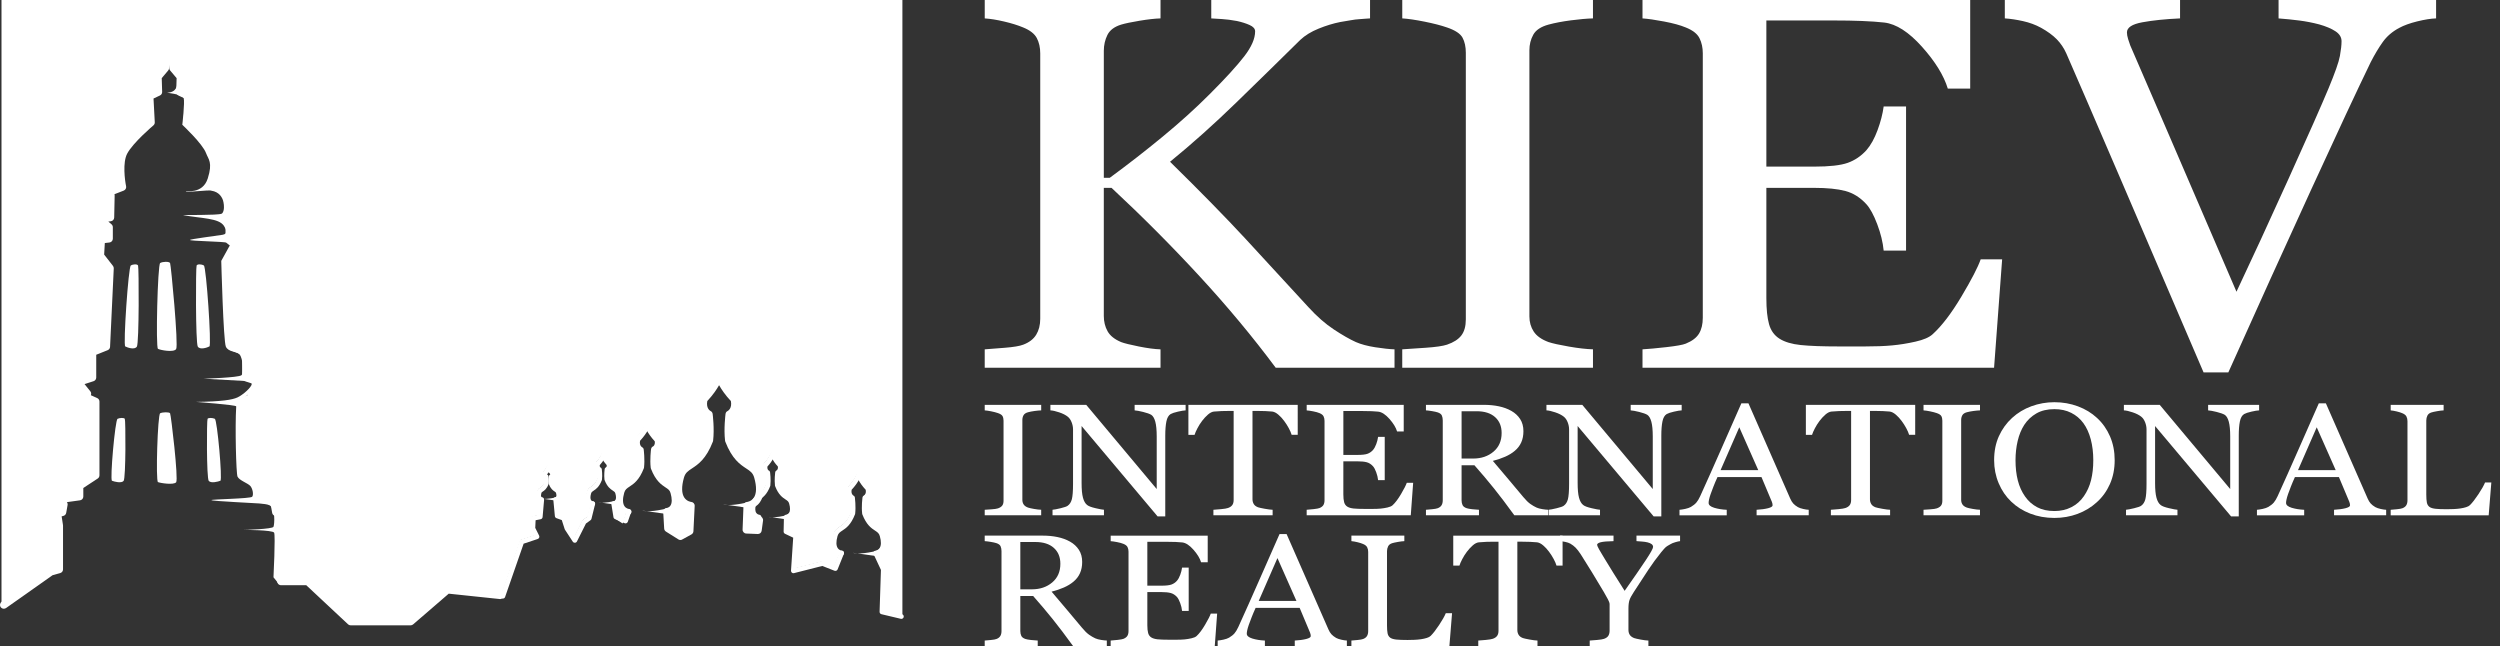 <?xml version="1.0" encoding="utf-8"?>
<!-- Generator: Adobe Illustrator 17.0.0, SVG Export Plug-In . SVG Version: 6.00 Build 0)  -->
<!DOCTYPE svg PUBLIC "-//W3C//DTD SVG 1.1//EN" "http://www.w3.org/Graphics/SVG/1.1/DTD/svg11.dtd">
<svg version="1.1" id="Слой_1" xmlns="http://www.w3.org/2000/svg" xmlns:xlink="http://www.w3.org/1999/xlink" x="0px" y="0px"
	 width="178px" height="46px" viewBox="0 0 178 46" enable-background="new 0 0 178 46" xml:space="preserve">
<rect x="0" y="0" width="178" height="46" fill="#333333" stroke="none"/>
<g>
	<g>
		<g>
			<path fill="#FFFFFF" d="M64.177,44.064c-0.013,0-0.027-0.002-0.04-0.005l-1.379-0.328c-0.08-0.019-0.135-0.091-0.132-0.173
				l0.097-2.98l-0.526-1.126c-0.024-0.051-0.021-0.111,0.007-0.16c0.029-0.049,0.079-0.081,0.136-0.085
				c0.005-0.001,0.177-0.019,0.286-0.179c0.12-0.176,0.126-0.472,0.018-0.854c-0.059-0.208-0.167-0.279-0.346-0.397
				c-0.257-0.169-0.608-0.401-0.901-1.157c-0.005-0.013-0.009-0.027-0.01-0.042c-0.061-0.512,0.017-1.129,0.02-1.155
				c0.008-0.058,0.044-0.109,0.098-0.134c0.018-0.009,0.19-0.11,0.133-0.416c-0.49-0.523-0.653-0.981-0.66-1
				c-0.031-0.09,0.016-0.188,0.106-0.219c0.09-0.031,0.188,0.016,0.219,0.106l0,0c0.002,0.004,0.156,0.432,0.617,0.911
				c0.021,0.022,0.036,0.049,0.043,0.079c0.1,0.416-0.071,0.676-0.224,0.796c-0.018,0.174-0.054,0.607-0.013,0.971
				c0.251,0.637,0.522,0.816,0.761,0.974c0.193,0.128,0.394,0.259,0.487,0.591c0.14,0.495,0.117,0.882-0.07,1.15
				c-0.093,0.133-0.21,0.211-0.312,0.257l0.459,0.982c0.011,0.025,0.017,0.051,0.016,0.079l-0.094,2.88l1.242,0.296
				c0.093,0.022,0.15,0.115,0.128,0.208C64.325,44.011,64.255,44.064,64.177,44.064z"/>
		</g>
		<g>
			<path fill="#FFFFFF" d="M59.923,39.551c-0.004,0-0.009,0-0.013,0c-0.014-0.001-0.336-0.028-0.54-0.321
				c-0.187-0.267-0.21-0.654-0.07-1.15c0.094-0.331,0.294-0.463,0.487-0.591c0.24-0.158,0.511-0.337,0.761-0.974
				c0.04-0.364,0.004-0.797-0.013-0.971c-0.153-0.12-0.324-0.38-0.224-0.796c0.007-0.03,0.022-0.057,0.043-0.079
				c0.461-0.479,0.616-0.907,0.617-0.911c0.032-0.09,0.13-0.137,0.22-0.105c0.09,0.032,0.137,0.129,0.106,0.219
				c-0.007,0.02-0.17,0.478-0.66,1c-0.059,0.321,0.131,0.415,0.133,0.416c0.053,0.025,0.09,0.076,0.098,0.134
				c0.003,0.026,0.081,0.643,0.02,1.155c-0.002,0.014-0.005,0.028-0.01,0.042c-0.293,0.756-0.644,0.988-0.901,1.157
				c-0.179,0.118-0.287,0.189-0.346,0.397c-0.109,0.385-0.102,0.682,0.021,0.858c0.11,0.157,0.281,0.174,0.283,0.175
				c0.095,0.007,0.166,0.09,0.159,0.185C60.087,39.482,60.012,39.551,59.923,39.551z"/>
		</g>
	</g>
	<g>
		<path fill="#FFFFFF" d="M62.443,39.22c0,0-1.074,0.265-1.62,0.164c-0.546-0.101,1.685,0.228,1.685,0.228L62.443,39.22z"/>
	</g>
	<g>
		<path fill="#FFFFFF" d="M0.271,43.341c-0.085,0-0.169-0.04-0.222-0.115c-0.086-0.122-0.057-0.291,0.065-0.378l3.35-2.364
			c0.025-0.018,0.054-0.031,0.084-0.04l0.393-0.109v-2.893L3.812,36.61c-0.021-0.136,0.064-0.266,0.197-0.303l0.196-0.053
			l0.047-0.267l-0.217-0.265c-0.062-0.076-0.078-0.179-0.043-0.27c0.036-0.091,0.118-0.156,0.215-0.17l1.179-0.164v-0.52
			c0-0.091,0.046-0.176,0.122-0.226l1.027-0.675v-4.933L6.038,28.54c-0.12-0.054-0.183-0.186-0.152-0.313l0.033-0.132l-0.573-0.716
			c-0.056-0.07-0.074-0.162-0.048-0.247c0.026-0.085,0.092-0.153,0.176-0.18l0.83-0.268v-1.609c0-0.111,0.067-0.21,0.17-0.252
			l0.823-0.329l0.25-5.309L6.92,18.378c-0.04-0.052-0.06-0.116-0.057-0.182l0.066-1.149c0.008-0.131,0.108-0.238,0.239-0.254
			l0.319-0.038l0-0.455l-0.595-0.51c-0.081-0.07-0.114-0.181-0.083-0.284c0.031-0.103,0.119-0.178,0.226-0.191l0.556-0.069
			l0.024-1.148l-0.179-0.065c-0.106-0.039-0.177-0.139-0.178-0.252c-0.001-0.113,0.068-0.215,0.173-0.256l0.974-0.379
			c-0.081-0.503-0.219-1.718,0.165-2.45c0.398-0.759,1.546-1.788,1.9-2.095l-0.091-1.739c-0.006-0.11,0.055-0.212,0.155-0.259
			l0.464-0.22l-0.028-0.907c-0.002-0.067,0.021-0.132,0.064-0.183l0.47-0.557l0.223-2.803c0.012-0.149,0.143-0.26,0.292-0.249
			c0.149,0.012,0.26,0.142,0.249,0.292l-0.23,2.89c-0.004,0.056-0.026,0.11-0.063,0.153l-0.459,0.545l0.03,0.98
			c0.003,0.108-0.058,0.207-0.155,0.253l-0.46,0.218l0.089,1.69c0.004,0.085-0.031,0.167-0.096,0.222
			c-0.015,0.012-1.458,1.232-1.872,2.02c-0.327,0.623-0.164,1.882-0.073,2.315c0.027,0.13-0.044,0.26-0.167,0.308l-0.661,0.257
			c0.009,0.028,0.013,0.057,0.013,0.087l-0.033,1.576c-0.003,0.134-0.104,0.247-0.237,0.263l-0.18,0.023l0.225,0.193
			c0.06,0.051,0.095,0.127,0.095,0.206l0,0.821c0,0.137-0.103,0.253-0.239,0.269l-0.332,0.039l-0.047,0.821l0.627,0.806
			c0.04,0.051,0.06,0.115,0.057,0.179l-0.263,5.583c-0.005,0.106-0.071,0.199-0.17,0.239l-0.815,0.326v1.623
			c0,0.118-0.076,0.222-0.188,0.258l-0.644,0.208l0.412,0.514c0.053,0.066,0.072,0.153,0.051,0.235l-0.011,0.043l0.45,0.203
			c0.097,0.044,0.16,0.14,0.16,0.247v5.254c0,0.091-0.046,0.176-0.122,0.226l-1.027,0.675v0.609c0,0.135-0.1,0.25-0.233,0.268
			l-0.935,0.13c0.043,0.059,0.061,0.134,0.048,0.207l-0.099,0.558c-0.018,0.103-0.094,0.187-0.196,0.214l-0.128,0.035l0.095,0.615
			c0.002,0.014,0.003,0.027,0.003,0.041v3.12c0,0.122-0.081,0.228-0.198,0.261l-0.546,0.152l-3.311,2.337
			C0.38,43.325,0.325,43.341,0.271,43.341z"/>
	</g>
	<g>
		<path fill="#FFFFFF" d="M19.876,37.693c-0.014,0-0.028-0.001-0.042-0.003c-0.148-0.023-0.249-0.161-0.227-0.309l0.095-0.615
			l-0.128-0.035c-0.101-0.028-0.177-0.111-0.196-0.214l-0.099-0.558c-0.013-0.073,0.005-0.147,0.048-0.207l-0.935-0.13
			c-0.112-0.016-0.203-0.1-0.227-0.211l-0.188-0.859l-0.831-0.474c-0.085-0.048-0.137-0.138-0.137-0.235v-5.254
			c0-0.107,0.063-0.203,0.16-0.247l0.45-0.203l-0.011-0.043c-0.02-0.082-0.002-0.169,0.051-0.235l0.412-0.514l-0.644-0.208
			c-0.112-0.036-0.188-0.14-0.188-0.258v-1.623l-0.815-0.326c-0.099-0.039-0.165-0.133-0.17-0.239l-0.263-5.583
			c-0.003-0.065,0.017-0.128,0.057-0.179l0.627-0.806l-0.047-0.821l-0.332-0.039c-0.136-0.016-0.239-0.132-0.239-0.269v-0.821
			c0-0.079,0.035-0.154,0.095-0.206l0.225-0.193l-0.18-0.023c-0.133-0.017-0.234-0.129-0.237-0.263l-0.033-1.576
			c-0.001-0.03,0.004-0.06,0.013-0.087l-0.661-0.257c-0.125-0.049-0.195-0.181-0.166-0.312c0.003-0.015,0.326-1.495-0.077-2.317
			c-0.42-0.855-1.849-1.998-1.863-2.009c-0.069-0.055-0.106-0.139-0.102-0.226l0.089-1.691L12.7,6.798
			c-0.097-0.046-0.158-0.145-0.155-0.253l0.03-0.98L12.116,5.02c-0.036-0.043-0.058-0.097-0.063-0.153l-0.23-2.89
			c-0.012-0.149,0.099-0.28,0.249-0.292c0.149-0.012,0.28,0.099,0.292,0.249l0.223,2.803l0.469,0.557
			c0.043,0.051,0.066,0.116,0.064,0.183l-0.027,0.907l0.464,0.22c0.099,0.047,0.16,0.149,0.155,0.259l-0.091,1.735
			c0.361,0.299,1.499,1.282,1.903,2.105c0.385,0.784,0.247,1.952,0.164,2.444l0.972,0.378c0.105,0.041,0.174,0.143,0.173,0.256
			c-0.001,0.113-0.072,0.213-0.178,0.252l-0.179,0.065l0.024,1.148l0.556,0.069c0.106,0.013,0.195,0.088,0.226,0.191
			c0.031,0.103-0.002,0.214-0.083,0.284L16.6,16.3v0.455l0.319,0.038c0.131,0.015,0.231,0.122,0.239,0.254l0.066,1.149
			c0.004,0.065-0.016,0.13-0.057,0.182l-0.628,0.808l0.25,5.309l0.823,0.329c0.103,0.041,0.17,0.141,0.17,0.252v1.609l0.83,0.268
			c0.085,0.027,0.151,0.095,0.176,0.18c0.026,0.085,0.008,0.178-0.048,0.247l-0.573,0.716l0.033,0.133
			c0.032,0.127-0.032,0.259-0.152,0.313l-0.497,0.224v4.922l0.799,0.456c0.067,0.038,0.114,0.103,0.13,0.178l0.173,0.793
			l1.225,0.171c0.097,0.014,0.179,0.078,0.215,0.17c0.036,0.091,0.019,0.195-0.043,0.27l-0.217,0.265l0.047,0.267l0.196,0.053
			c0.133,0.036,0.217,0.166,0.197,0.303l-0.131,0.854C20.123,37.597,20.008,37.693,19.876,37.693z"/>
	</g>
	<g>
		<path fill="#FFFFFF" d="M29.235,44.524h-4.269c-0.069,0-0.135-0.026-0.185-0.073l-2.976-2.784h-1.798
			c-0.15,0-0.271-0.121-0.271-0.271v-3.908c0-0.15,0.121-0.271,0.271-0.271c0.15,0,0.271,0.121,0.271,0.271v3.637h1.634
			c0.069,0,0.135,0.026,0.185,0.073l2.976,2.784h4.061l2.551-2.2c0.057-0.049,0.131-0.072,0.205-0.064l3.744,0.394
			c0.149,0.016,0.257,0.149,0.241,0.298c-0.016,0.149-0.149,0.257-0.298,0.241l-3.627-0.382l-2.538,2.189
			C29.363,44.5,29.3,44.524,29.235,44.524z"/>
	</g>
	<g>
		<path fill="#FFFFFF" d="M11.404,18.727c0.18-0.107,0.638-0.12,0.705,0c0.067,0.12,0.607,5.865,0.433,6.126
			c-0.174,0.261-1.126,0.074-1.294-0.015C11.079,24.749,11.224,18.834,11.404,18.727z"/>
	</g>
	<g>
		<path fill="#FFFFFF" d="M11.404,29.424c0.18-0.086,0.638-0.096,0.705,0c0.067,0.096,0.607,4.704,0.433,4.914
			c-0.174,0.209-1.126,0.059-1.294-0.012C11.079,34.253,11.224,29.509,11.404,29.424z"/>
	</g>
	<g>
		<path fill="#FFFFFF" d="M9.313,18.903c0.17-0.101,0.454-0.113,0.517,0c0.063,0.113,0.08,5.531-0.085,5.778
			c-0.164,0.246-0.668,0.069-0.827-0.015C8.76,24.582,9.143,19.004,9.313,18.903z"/>
	</g>
	<g>
		<path fill="#FFFFFF" d="M14.516,18.903c-0.17-0.101-0.454-0.113-0.517,0c-0.063,0.113-0.079,5.531,0.085,5.778
			c0.164,0.246,0.668,0.069,0.827-0.015C15.069,24.582,14.686,19.004,14.516,18.903z"/>
	</g>
	<g>
		<path fill="#FFFFFF" d="M15.296,29.819c-0.17-0.077-0.454-0.086-0.517,0c-0.063,0.086-0.079,4.234,0.085,4.422
			c0.164,0.188,0.668,0.053,0.827-0.011C15.849,34.166,15.466,29.896,15.296,29.819z"/>
	</g>
	<g>
		<path fill="#FFFFFF" d="M8.369,29.819c0.17-0.077,0.454-0.086,0.517,0c0.063,0.086,0.079,4.234-0.085,4.422
			c-0.164,0.188-0.668,0.053-0.827-0.011C7.816,34.166,8.199,29.896,8.369,29.819z"/>
	</g>
	<g>
		<path fill="#FFFFFF" d="M53.964,38.021c-0.004,0-0.007,0-0.011,0l-0.821-0.033c-0.149-0.006-0.266-0.132-0.26-0.281L52.937,36
			c0.005-0.138,0.113-0.249,0.25-0.26c0.009-0.001,0.3-0.032,0.483-0.301c0.201-0.295,0.212-0.787,0.032-1.424
			c-0.099-0.349-0.279-0.468-0.577-0.664c-0.423-0.279-1.002-0.661-1.484-1.906c-0.008-0.021-0.014-0.043-0.016-0.066
			c-0.101-0.845,0.028-1.863,0.033-1.906c0.012-0.095,0.064-0.172,0.151-0.21c0.045-0.024,0.325-0.198,0.23-0.708
			c-0.811-0.863-1.079-1.619-1.091-1.652c-0.049-0.141,0.026-0.296,0.167-0.345c0.141-0.049,0.295,0.025,0.345,0.166
			c0.005,0.014,0.263,0.72,1.023,1.511c0.033,0.035,0.057,0.078,0.068,0.125c0.164,0.685-0.119,1.112-0.37,1.305
			c-0.029,0.285-0.09,1.007-0.023,1.615c0.416,1.058,0.867,1.355,1.265,1.618c0.318,0.209,0.646,0.426,0.8,0.969
			c0.231,0.815,0.193,1.45-0.114,1.888c-0.194,0.277-0.452,0.409-0.639,0.471l-0.047,1.231l0.305,0.012l0.065-0.478
			c0.02-0.148,0.157-0.252,0.305-0.232c0.148,0.02,0.252,0.157,0.232,0.305l-0.099,0.722C54.213,37.922,54.098,38.021,53.964,38.021
			z"/>
	</g>
	<g>
		<g>
			<path fill="#FFFFFF" d="M48.446,38.448c-0.05,0-0.1-0.014-0.144-0.042l-0.887-0.558c-0.074-0.047-0.121-0.126-0.126-0.214
				l-0.068-1.182c-0.004-0.073,0.016-0.143,0.065-0.197c0.049-0.054,0.112-0.085,0.185-0.088c0.002,0,0.164-0.02,0.264-0.169
				c0.12-0.179,0.123-0.487,0.008-0.891c-0.058-0.206-0.158-0.271-0.356-0.402c-0.297-0.196-0.703-0.464-1.04-1.335
				c-0.008-0.021-0.014-0.043-0.016-0.066c-0.07-0.584,0.019-1.285,0.023-1.315c0.012-0.097,0.06-0.172,0.15-0.209
				c0.035-0.021,0.152-0.111,0.114-0.362c-0.549-0.591-0.733-1.11-0.741-1.133c-0.049-0.141,0.026-0.296,0.167-0.345
				c0.141-0.049,0.295,0.025,0.345,0.166c0.002,0.006,0.173,0.472,0.675,0.994c0.033,0.035,0.057,0.078,0.068,0.125
				c0.115,0.48-0.071,0.793-0.253,0.95c-0.02,0.207-0.054,0.652-0.013,1.031c0.271,0.684,0.563,0.876,0.821,1.046
				c0.123,0.081,0.248,0.164,0.356,0.285c0.021-0.208,0.066-0.432,0.134-0.671c0.154-0.543,0.482-0.759,0.8-0.969
				c0.398-0.262,0.848-0.559,1.265-1.618c0.067-0.607,0.007-1.33-0.023-1.615c-0.251-0.193-0.534-0.62-0.37-1.305
				c0.011-0.047,0.035-0.09,0.068-0.125c0.764-0.795,1.021-1.504,1.023-1.511c0.05-0.141,0.204-0.215,0.345-0.166
				c0.141,0.049,0.215,0.203,0.166,0.344c-0.011,0.032-0.28,0.788-1.091,1.652c-0.102,0.545,0.224,0.706,0.228,0.707
				c0.084,0.039,0.142,0.119,0.153,0.21c0.006,0.043,0.134,1.061,0.033,1.906c-0.003,0.022-0.008,0.044-0.016,0.066
				c-0.482,1.246-1.061,1.628-1.484,1.906c-0.298,0.197-0.478,0.315-0.577,0.664c-0.18,0.636-0.169,1.129,0.032,1.424
				c0.183,0.269,0.474,0.3,0.486,0.301c0.146,0.011,0.255,0.136,0.247,0.283l-0.089,1.806c-0.005,0.094-0.058,0.179-0.14,0.224
				l-0.657,0.361C48.536,38.437,48.491,38.448,48.446,38.448z M47.822,37.464l0.633,0.399l0.384-0.211l0.07-1.431
				c-0.165-0.057-0.378-0.167-0.555-0.379c-0.026,0.181-0.085,0.339-0.179,0.473c-0.121,0.173-0.272,0.27-0.401,0.324L47.822,37.464
				z"/>
		</g>
		<g>
			<path fill="#FFFFFF" d="M44.767,36.634c-0.005,0-0.01,0-0.015-0.001c-0.015-0.001-0.378-0.032-0.608-0.361
				c-0.21-0.301-0.237-0.736-0.079-1.293c0.106-0.373,0.331-0.521,0.548-0.665c0.268-0.177,0.572-0.377,0.852-1.09
				c0.045-0.407,0.005-0.89-0.015-1.086c-0.172-0.135-0.363-0.429-0.251-0.896c0.008-0.034,0.025-0.065,0.05-0.091
				c0.516-0.537,0.69-1.016,0.691-1.021c0.036-0.102,0.149-0.156,0.251-0.12c0.102,0.036,0.157,0.148,0.121,0.25
				c-0.008,0.022-0.19,0.536-0.74,1.123c-0.062,0.34,0.128,0.451,0.151,0.463c0.061,0.029,0.099,0.085,0.108,0.151
				c0.004,0.029,0.092,0.722,0.023,1.297c-0.002,0.016-0.006,0.032-0.012,0.048c-0.329,0.849-0.724,1.11-1.012,1.3
				c-0.2,0.132-0.32,0.211-0.386,0.443c-0.122,0.431-0.114,0.763,0.023,0.959c0.12,0.172,0.313,0.194,0.315,0.194
				c0.108,0.008,0.19,0.103,0.182,0.211C44.956,36.555,44.869,36.634,44.767,36.634z"/>
		</g>
	</g>
	<g>
		<g>
			<path fill="#FFFFFF" d="M44.539,37.266c-0.023,0-0.046-0.005-0.068-0.014l-0.69-0.296c-0.054-0.023-0.093-0.073-0.102-0.131
				l-0.15-0.936c-0.008-0.048,0.005-0.096,0.035-0.134s0.074-0.061,0.122-0.065c0,0,0.079-0.01,0.128-0.083
				c0.061-0.091,0.061-0.258,0.001-0.47c-0.03-0.105-0.079-0.137-0.186-0.208c-0.166-0.109-0.393-0.259-0.581-0.745
				c-0.005-0.013-0.009-0.027-0.01-0.042c-0.039-0.324,0.01-0.712,0.012-0.729c0.008-0.062,0.037-0.11,0.095-0.133
				c0.02-0.013,0.066-0.055,0.051-0.167c-0.301-0.326-0.403-0.613-0.407-0.626c-0.031-0.09,0.016-0.188,0.106-0.219
				c0.09-0.031,0.188,0.016,0.219,0.106c0.003,0.007,0.096,0.257,0.366,0.538c0.021,0.022,0.036,0.049,0.043,0.079
				c0.064,0.268-0.036,0.446-0.139,0.539c-0.011,0.116-0.028,0.349-0.007,0.55c0.146,0.367,0.303,0.47,0.441,0.561
				c0.123,0.081,0.263,0.174,0.328,0.401c0.092,0.325,0.075,0.583-0.053,0.765c-0.06,0.086-0.134,0.14-0.201,0.173l0.112,0.696
				l0.432,0.185l0.168-0.482c0.031-0.09,0.129-0.138,0.219-0.106c0.09,0.031,0.137,0.13,0.106,0.219l-0.228,0.657
				c-0.016,0.045-0.049,0.082-0.093,0.101C44.586,37.261,44.562,37.266,44.539,37.266z"/>
		</g>
		<g>
			<path fill="#FFFFFF" d="M42.201,36.035c-0.004,0-0.009,0-0.013,0c-0.024-0.002-0.241-0.024-0.382-0.226
				c-0.127-0.182-0.145-0.439-0.053-0.765c0.065-0.228,0.204-0.32,0.328-0.401c0.138-0.091,0.295-0.194,0.441-0.561
				c0.021-0.201,0.004-0.434-0.007-0.549c-0.103-0.093-0.204-0.271-0.139-0.539c0.007-0.03,0.022-0.057,0.043-0.079
				c0.272-0.283,0.365-0.535,0.366-0.537c0.031-0.09,0.13-0.138,0.219-0.106c0.09,0.031,0.138,0.13,0.106,0.219
				c-0.004,0.013-0.106,0.299-0.407,0.626c-0.015,0.112,0.031,0.155,0.051,0.167c0.058,0.023,0.087,0.071,0.095,0.133
				c0.002,0.016,0.051,0.405,0.012,0.729c-0.002,0.014-0.005,0.028-0.01,0.042c-0.188,0.486-0.415,0.636-0.581,0.745
				c-0.107,0.071-0.156,0.103-0.186,0.208c-0.061,0.215-0.06,0.383,0.003,0.473c0.048,0.069,0.125,0.079,0.125,0.08
				c0.095,0.007,0.166,0.09,0.159,0.185C42.366,35.966,42.29,36.035,42.201,36.035z"/>
		</g>
	</g>
	<g>
		<g>
			<path fill="#FFFFFF" d="M40.926,38.645c-0.058,0-0.112-0.029-0.144-0.078l-0.558-0.854c-0.009-0.013-0.015-0.027-0.02-0.042
				L40,37.03l-0.379-0.136c-0.063-0.023-0.107-0.079-0.114-0.146l-0.11-1.163c-0.005-0.048,0.005-0.096,0.038-0.132
				c0.032-0.035,0.071-0.055,0.118-0.056c0.008-0.002,0.031-0.009,0.045-0.031c0.014-0.022,0.041-0.091-0.008-0.264
				c-0.013-0.047-0.029-0.059-0.1-0.106c-0.11-0.073-0.277-0.183-0.409-0.523c-0.005-0.013-0.009-0.027-0.01-0.042
				c-0.027-0.223,0.007-0.488,0.008-0.5c0.009-0.066,0.029-0.112,0.091-0.132c0.005-0.006,0.008-0.018,0.008-0.036
				c-0.195-0.216-0.263-0.401-0.27-0.422c-0.031-0.09,0.016-0.188,0.106-0.219c0.09-0.031,0.187,0.016,0.219,0.105
				c0.002,0.006,0.062,0.162,0.231,0.338c0.021,0.022,0.036,0.049,0.043,0.079c0.046,0.19-0.019,0.322-0.093,0.399
				c-0.007,0.078-0.015,0.21-0.003,0.326c0.09,0.221,0.181,0.281,0.269,0.34c0.086,0.057,0.193,0.127,0.242,0.3
				c0.066,0.234,0.052,0.422-0.043,0.558c-0.038,0.054-0.083,0.092-0.126,0.117l0.088,0.924l0.356,0.127
				c0.051,0.018,0.09,0.059,0.106,0.11l0.223,0.7l0.381,0.583l0.523-1.045c0.012-0.025,0.03-0.046,0.053-0.062l0.31-0.226
				l0.241-0.974c0.023-0.092,0.117-0.149,0.209-0.126c0.092,0.023,0.149,0.116,0.126,0.209l-0.256,1.035
				c-0.01,0.039-0.033,0.074-0.066,0.098l-0.327,0.238L41.08,38.55c-0.028,0.055-0.083,0.091-0.144,0.095
				C40.933,38.645,40.93,38.645,40.926,38.645z"/>
		</g>
		<g>
			<path fill="#FFFFFF" d="M35.803,42.619c-0.019,0-0.038-0.003-0.057-0.01c-0.09-0.031-0.138-0.129-0.106-0.219l1.346-3.875
				c0.018-0.051,0.058-0.09,0.108-0.107l0.895-0.298l-0.207-0.413c-0.013-0.026-0.019-0.056-0.018-0.085l0.033-0.722
				c0.004-0.079,0.061-0.146,0.138-0.161l0.366-0.073l0.084-0.97c-0.044-0.026-0.089-0.063-0.127-0.118
				c-0.095-0.136-0.11-0.324-0.043-0.558c0.049-0.172,0.156-0.243,0.242-0.3c0.088-0.058,0.18-0.118,0.269-0.34
				c0.011-0.116,0.003-0.248-0.003-0.326c-0.074-0.077-0.139-0.209-0.093-0.399c0.007-0.03,0.022-0.057,0.043-0.079
				c0.172-0.179,0.231-0.337,0.231-0.338c0.032-0.089,0.131-0.136,0.22-0.104c0.089,0.032,0.136,0.129,0.105,0.218
				c-0.008,0.021-0.076,0.206-0.27,0.422c-0.001,0.018,0.003,0.03,0.008,0.036c0.062,0.02,0.082,0.066,0.091,0.132
				c0.001,0.011,0.035,0.277,0.008,0.5c-0.002,0.014-0.005,0.028-0.01,0.042c-0.132,0.341-0.299,0.451-0.409,0.523
				c-0.071,0.047-0.087,0.058-0.1,0.106c-0.035,0.122-0.037,0.222-0.006,0.267c0.015,0.022,0.04,0.029,0.04,0.029
				c0.046,0.003,0.089,0.025,0.119,0.06c0.03,0.035,0.044,0.081,0.04,0.127l-0.107,1.229c-0.007,0.076-0.063,0.139-0.138,0.154
				l-0.36,0.072l-0.025,0.543l0.275,0.551c0.022,0.045,0.024,0.097,0.005,0.143c-0.019,0.046-0.057,0.082-0.105,0.098l-1.003,0.334
				l-1.319,3.795C35.941,42.574,35.875,42.619,35.803,42.619z"/>
		</g>
	</g>
	<g>
		<g>
			<path fill="#FFFFFF" d="M56.492,40.813c-0.04,0-0.079-0.014-0.11-0.04c-0.042-0.035-0.065-0.089-0.062-0.144l0.156-2.346
				l-0.584-0.278c-0.061-0.029-0.1-0.092-0.098-0.159l0.022-1.032c0.002-0.089,0.071-0.162,0.159-0.168
				c0.003,0,0.127-0.015,0.205-0.13c0.09-0.133,0.093-0.361,0.009-0.657c-0.044-0.155-0.122-0.207-0.264-0.3
				c-0.21-0.139-0.498-0.328-0.737-0.946c-0.005-0.013-0.009-0.027-0.01-0.042c-0.05-0.416,0.013-0.916,0.016-0.937
				c0.008-0.062,0.04-0.111,0.098-0.134c0.019-0.011,0.125-0.08,0.09-0.288c-0.393-0.422-0.525-0.793-0.531-0.809
				c-0.031-0.09,0.016-0.188,0.106-0.219c0.09-0.031,0.188,0.016,0.219,0.106l0,0c0.001,0.003,0.124,0.341,0.488,0.72
				c0.021,0.022,0.036,0.049,0.043,0.079c0.082,0.34-0.053,0.559-0.181,0.665c-0.015,0.146-0.04,0.475-0.01,0.754
				c0.197,0.498,0.41,0.638,0.597,0.762c0.161,0.106,0.327,0.215,0.406,0.494c0.116,0.409,0.095,0.729-0.061,0.953
				c-0.092,0.131-0.209,0.199-0.302,0.235l-0.017,0.79l0.589,0.28c0.064,0.03,0.103,0.097,0.098,0.167l-0.148,2.226l1.839-0.467
				c0.035-0.009,0.072-0.007,0.105,0.007l0.76,0.299l0.378-0.939c0.036-0.088,0.136-0.131,0.224-0.096
				c0.088,0.036,0.131,0.136,0.096,0.224l-0.442,1.098c-0.035,0.088-0.135,0.131-0.223,0.096l-0.868-0.341l-2.015,0.512
				C56.52,40.811,56.506,40.813,56.492,40.813z"/>
		</g>
		<g>
			<path fill="#FFFFFF" d="M54.037,36.989c-0.004,0-0.009,0-0.013,0c-0.029-0.002-0.289-0.028-0.459-0.272
				c-0.156-0.224-0.177-0.544-0.061-0.953c0.079-0.278,0.245-0.388,0.406-0.494c0.188-0.124,0.4-0.264,0.597-0.762
				c0.03-0.28,0.005-0.609-0.01-0.754c-0.128-0.106-0.262-0.325-0.181-0.665c0.007-0.03,0.022-0.057,0.043-0.079
				c0.364-0.379,0.487-0.717,0.489-0.72c0.032-0.089,0.13-0.137,0.22-0.105c0.09,0.032,0.137,0.129,0.106,0.219
				c-0.006,0.016-0.137,0.386-0.531,0.809c-0.035,0.208,0.071,0.277,0.094,0.29c0.058,0.023,0.086,0.07,0.094,0.132
				c0.003,0.021,0.066,0.521,0.016,0.937c-0.002,0.014-0.005,0.028-0.01,0.042c-0.239,0.618-0.527,0.807-0.737,0.946
				c-0.142,0.093-0.22,0.145-0.264,0.3c-0.085,0.3-0.081,0.528,0.012,0.661c0.078,0.112,0.201,0.126,0.202,0.126
				c0.095,0.007,0.166,0.09,0.159,0.185C54.202,36.92,54.126,36.989,54.037,36.989z"/>
		</g>
	</g>
	<g>
		<path fill="#FFFFFF" d="M53.602,36.076"/>
	</g>
	<g>
		<path fill="#FFFFFF" d="M12.405,4.747c0,0,0.764,1.798-0.468,1.847c-0.233,0.009,1.051,0.09,1.141,0.386S12.98,8.885,12.98,8.885
			s1.445,1.346,1.691,2.02c0.161,0.439,0.489,0.642,0.122,1.799c-0.368,1.157-1.58,0.855-1.56,0.935
			c0.021,0.084,1.693-0.143,1.824-0.059c1.068,0.158,0.993,1.513,0.723,1.636c-0.27,0.123-2.835,0.081-2.744,0.099
			c1.281,0.246,2.561,0.197,2.916,0.78c0.175,0.288,0.308,0.551-0.117,0.624c-0.425,0.073-2.346,0.308-2.307,0.369
			c0.051,0.078,2.486,0.111,2.578,0.189c0.13,0.11,0.256,0.197,0.256,0.197l-0.608,1.1c0,0,0.148,5.706,0.328,6.108
			c0.181,0.402,0.755,0.312,0.977,0.558c0.222,0.246,0.338,1.303,0.132,1.476c-0.206,0.174-2.693,0.248-2.693,0.248l2.958,0.163
			c0,0,0.498,0.002,0.466,0.232c-0.033,0.23-0.626,0.757-1.01,0.936c-0.369,0.172-1.118,0.296-2.941,0.32
			c-0.087,0.001,2.854,0.21,2.847,0.321c-0.09,1.446-0.006,4.779,0.093,4.999c0.123,0.271,0.739,0.468,0.911,0.665
			c0.172,0.197,0.246,0.623,0.135,0.767c-0.111,0.144-2.956,0.176-2.904,0.243c0.058,0.074,3.241,0.214,3.407,0.236
			c0.328,0.043,0.519,0.035,0.741,0.134c0.419,0.246,0.345,1.355,0.271,1.527c-0.074,0.172-2.104,0.222-2.104,0.222
			s2.048,0,2.15,0.197c0.102,0.197-0.046,3.177-0.046,3.177l0.394,0.493l0.074-3.891c0,0-0.099-1.896-0.493-2.02
			c-1.034-0.369-1.396-1.322-1.396-1.322l-0.895-0.575l0.123-1.527l-0.049-3.768l0.64-0.616l0.542-0.616l-0.903-0.378l-0.082-1.79
			L16.42,24.5l-0.222-5.591l0.862-1.231l-0.731-0.681l0.14-1.289l-0.394-0.616l-0.148-1.453l-0.64-0.419l0.172-2.044l-0.837-1.01
			l-1.158-1.281l-0.222-0.788l0.074-1.034l-0.369-0.517L12.405,4.747z"/>
	</g>
	<g>
		<path fill="#FFFFFF" d="M14.449,28.662"/>
	</g>
	<g>
		<path fill="#FFFFFF" d="M19.474,38.095"/>
	</g>
	<g>
		<path fill="#FFFFFF" d="M53.207,35.772c0,0-1.074,0.265-1.62,0.164c-0.546-0.101,1.685,0.228,1.685,0.228L53.207,35.772z"/>
	</g>
	<g>
		<path fill="#FFFFFF" d="M47.444,36.215c0,0-1.074,0.265-1.62,0.164c-0.546-0.101,1.685,0.228,1.685,0.228L47.444,36.215z"/>
	</g>
	<g>
		<path fill="#FFFFFF" d="M43.736,35.674c0,0-0.694,0.172-1.048,0.106c-0.353-0.066,1.09,0.147,1.09,0.147L43.736,35.674z"/>
	</g>
	<g>
		<path fill="#FFFFFF" d="M39.623,35.403c0,0-0.694,0.172-1.048,0.106c-0.353-0.066,1.09,0.147,1.09,0.147L39.623,35.403z"/>
	</g>
	<g>
		<path fill="#FFFFFF" d="M55.908,36.707c0,0-0.731,0.181-1.103,0.112c-0.372-0.069,1.147,0.155,1.147,0.155L55.908,36.707z"/>
	</g>
	<g>
		<path fill="#FFFFFF" d="M53.116,35.89l-0.037,0.961l-0.029,0.746l0.821,0.027l0.051-0.719l0.022-0.208
			c0,0-0.631-0.048-0.372-0.989C53.347,35.872,53.116,35.89,53.116,35.89z"/>
	</g>
	<g>
		<path fill="#FFFFFF" d="M0.179,42.95l3.35-2.364l0.591-0.164v-3.12l-0.131-0.854L4.35,36.35l0.099-0.558L4.153,35.43l1.412-0.197
			v-0.755l1.149-0.755v-5.254l-0.657-0.296l0.066-0.263l-0.657-0.821l1.018-0.328v-1.806L7.47,24.56l0.263-5.583l-0.69-0.887
			l0.066-1.149l0.558-0.066l0-0.821l-0.69-0.591l0.788-0.099l0.033-1.576l-0.361-0.131l1.182-0.46c0,0-0.345-1.65,0.099-2.496
			C9.161,9.856,10.655,8.6,10.655,8.6l-0.099-1.872l0.624-0.296l-0.033-1.084l0.525-0.624l0.23-2.89h0.099l0.23,2.89l0.525,0.624
			l-0.033,1.084l0.624,0.296L13.249,8.6c0,0,1.486,1.182,1.938,2.102c0.452,0.92,0.099,2.496,0.099,2.496l1.182,0.46l-0.361,0.131
			l0.033,1.576l0.788,0.099l-0.69,0.591v0.821l0.558,0.066l0.066,1.149l-0.69,0.887l0.263,5.583l0.985,0.394v1.806l1.018,0.328
			l-0.657,0.821l0.066,0.263l-0.657,0.296v5.254l0.936,0.534l0.213,0.977l1.412,0.197l-0.296,0.361l0.099,0.558l0.361,0.099
			l-0.131,0.854l0.131,0.066v3.908h1.905l3.054,2.857h4.269l2.627-2.266l3.744,0.394l0.197,0.066l1.346-3.875l1.084-0.361
			l-0.296-0.591l0.033-0.723l0.493-0.099l0.107-1.229c0,0-0.326-0.024-0.188-0.514c0.073-0.259,0.318-0.139,0.514-0.645
			c0.024-0.204-0.008-0.457-0.008-0.457s-0.139-0.065-0.09-0.269c0.204-0.212,0.269-0.4,0.269-0.4h0.002c0,0,0.065,0.188,0.269,0.4
			c0.049,0.204-0.09,0.269-0.09,0.269s-0.033,0.253-0.008,0.457c0.196,0.506,0.441,0.386,0.514,0.645
			c0.139,0.49-0.188,0.514-0.188,0.514l0.11,1.164l0.46,0.164l0.23,0.723l0.558,0.854l0.657-1.314l0.361-0.263l0.256-1.034
			c0,0-0.49-0.037-0.282-0.772c0.11-0.389,0.478-0.208,0.772-0.968c0.037-0.306-0.012-0.686-0.012-0.686s-0.208-0.098-0.135-0.404
			c0.306-0.318,0.404-0.6,0.404-0.6h0.004c0,0,0.098,0.282,0.404,0.6c0.074,0.306-0.135,0.404-0.135,0.404s-0.049,0.38-0.012,0.686
			c0.294,0.759,0.661,0.579,0.772,0.968c0.208,0.735-0.282,0.772-0.282,0.772l0.056,0.348l0.038,0.233l0.145,0.624l0.486,0.324
			l0.232-0.633l-0.007-0.349c-0.229-0.074-0.684-0.353-0.393-1.377c0.2-0.707,0.869-0.379,1.404-1.76
			c0.067-0.557-0.022-1.248-0.022-1.248s-0.379-0.178-0.245-0.735c0.557-0.579,0.735-1.092,0.735-1.092h0.007
			c0,0,0.178,0.513,0.735,1.092c0.134,0.557-0.245,0.735-0.245,0.735s-0.089,0.691-0.022,1.248c0.535,1.382,1.203,1.053,1.404,1.76
			c0.379,1.337-0.513,1.404-0.513,1.404l0.01,0.174l0.058,1.008l0.761,0.479l0.162,0.059l0.62-0.341l0.054-1.1L49.1,35.89
			c0,0-1.314-0.099-0.755-2.069c0.295-1.042,1.281-0.558,2.069-2.594c0.098-0.821-0.033-1.839-0.033-1.839s-0.558-0.263-0.361-1.084
			c0.821-0.854,1.084-1.609,1.084-1.609h0.01c0,0,0.263,0.755,1.084,1.609c0.197,0.821-0.361,1.084-0.361,1.084
			s-0.131,1.018-0.033,1.839c0.788,2.036,1.774,1.552,2.069,2.594c0.202,0.712,0.159,1.179,0.022,1.486
			c0.204-0.135,0.464-0.292,0.69-0.877c0.048-0.399-0.016-0.894-0.016-0.894s-0.271-0.128-0.176-0.527
			c0.399-0.415,0.527-0.782,0.527-0.782h0.005c0,0,0.128,0.367,0.527,0.782c0.096,0.399-0.176,0.527-0.176,0.527
			s-0.064,0.495-0.016,0.894c0.383,0.99,0.862,0.755,1.006,1.261c0.271,0.958-0.367,1.006-0.367,1.006l-0.018,0.842l-0.004,0.19
			l0.69,0.328l-0.164,2.463l2.069-0.525l0.919,0.361l0.442-1.098c0,0-0.171-0.039-0.33-0.155c-0.159-0.115-0.304-0.47-0.127-1.097
			c0.179-0.63,0.775-0.338,1.252-1.57c0.059-0.497-0.02-1.113-0.02-1.113s-0.338-0.159-0.219-0.656
			c0.497-0.517,0.656-0.974,0.656-0.974h0.006c0,0,0.159,0.457,0.656,0.974c0.119,0.497-0.219,0.656-0.219,0.656
			s-0.079,0.616-0.02,1.113c0.477,1.232,1.073,0.939,1.252,1.57c0.338,1.192-0.457,1.252-0.457,1.252l0.544,1.163l-0.063,1.924
			l-0.03,0.923l0.241,0.363l1.133,0.139l0.163,0.003V0H0.107v43.042L0.179,42.95z"/>
	</g>
	<g>
		<g>
			<g>
				<path fill="#FFFFFF" d="M99.288,26.182H90.83c-1.629-2.189-3.439-4.364-5.429-6.522c-1.991-2.159-4.077-4.253-6.258-6.283
					h-0.552v9.115c0,0.406,0.088,0.769,0.266,1.089c0.177,0.32,0.499,0.578,0.967,0.775c0.226,0.086,0.648,0.191,1.264,0.314
					c0.616,0.123,1.13,0.191,1.541,0.203v1.31H70.112v-1.31c0.326-0.024,0.8-0.061,1.424-0.111c0.623-0.049,1.063-0.123,1.318-0.221
					c0.425-0.16,0.733-0.397,0.924-0.71c0.191-0.314,0.287-0.692,0.287-1.135V3.801c0-0.418-0.082-0.781-0.244-1.089
					c-0.163-0.307-0.485-0.56-0.967-0.756c-0.383-0.16-0.836-0.301-1.36-0.424c-0.524-0.123-0.985-0.197-1.381-0.221V0h12.516v1.31
					c-0.397,0.012-0.893,0.068-1.487,0.166c-0.595,0.099-1.034,0.191-1.317,0.277c-0.482,0.148-0.808,0.394-0.978,0.738
					c-0.17,0.345-0.255,0.72-0.255,1.126v9.041h0.425c1.275-0.935,2.529-1.91,3.761-2.925c1.232-1.015,2.351-2.026,3.357-3.035
					c1.119-1.119,1.937-2.014,2.454-2.685c0.517-0.67,0.776-1.264,0.776-1.78c0-0.185-0.131-0.335-0.393-0.452
					c-0.262-0.117-0.563-0.212-0.903-0.286c-0.397-0.074-0.751-0.12-1.062-0.138c-0.312-0.018-0.567-0.034-0.765-0.046V0h11.305
					v1.31c-0.042,0-0.135,0.006-0.276,0.018c-0.141,0.012-0.304,0.025-0.488,0.037c-0.198,0.012-0.396,0.037-0.595,0.074
					c-0.198,0.037-0.453,0.08-0.764,0.129c-0.496,0.099-1.009,0.255-1.54,0.471c-0.531,0.215-0.966,0.483-1.306,0.803
					c-1.458,1.439-2.98,2.928-4.563,4.467c-1.584,1.539-3.154,2.942-4.709,4.209c2.155,2.115,3.939,3.935,5.35,5.459
					c1.411,1.525,2.911,3.154,4.499,4.888c0.606,0.664,1.213,1.197,1.82,1.596c0.606,0.4,1.128,0.698,1.565,0.895
					c0.367,0.16,0.825,0.283,1.375,0.369c0.55,0.086,1.008,0.136,1.375,0.148V26.182z"/>
			</g>
			<g>
				<path fill="#FFFFFF" d="M113.419,26.182H99.84v-1.31c0.383-0.024,0.935-0.061,1.658-0.111c0.722-0.049,1.232-0.123,1.53-0.221
					c0.467-0.16,0.807-0.378,1.02-0.655c0.213-0.277,0.319-0.661,0.319-1.153V3.764c0-0.43-0.078-0.79-0.234-1.079
					c-0.156-0.289-0.524-0.532-1.105-0.729c-0.425-0.148-0.96-0.286-1.604-0.415c-0.645-0.129-1.172-0.206-1.583-0.231V0h13.578
					v1.31c-0.439,0.012-0.963,0.059-1.572,0.138c-0.609,0.08-1.141,0.182-1.594,0.304c-0.539,0.148-0.9,0.387-1.084,0.72
					c-0.184,0.332-0.276,0.701-0.276,1.107v18.949c0,0.406,0.103,0.766,0.308,1.079c0.205,0.314,0.556,0.563,1.052,0.747
					c0.297,0.099,0.783,0.206,1.456,0.323c0.673,0.117,1.243,0.182,1.711,0.194V26.182z"/>
			</g>
			<g>
				<path fill="#FFFFFF" d="M142.552,18.47l-0.574,7.713h-25.032v-1.31c0.425-0.024,0.991-0.077,1.7-0.157
					c0.708-0.08,1.169-0.163,1.381-0.249c0.453-0.184,0.768-0.424,0.946-0.72c0.177-0.295,0.266-0.67,0.266-1.126V3.801
					c0-0.406-0.078-0.766-0.234-1.079c-0.156-0.314-0.482-0.569-0.977-0.766c-0.382-0.16-0.896-0.301-1.541-0.424
					c-0.645-0.123-1.158-0.197-1.541-0.221V0h23.332v6.31h-1.594c-0.284-0.935-0.896-1.928-1.838-2.98
					c-0.942-1.052-1.838-1.627-2.688-1.725c-0.439-0.049-0.963-0.086-1.572-0.111c-0.609-0.025-1.303-0.037-2.082-0.037h-4.739
					v10.406h3.4c1.091,0,1.888-0.089,2.391-0.268c0.503-0.178,0.946-0.477,1.328-0.895c0.312-0.357,0.577-0.833,0.797-1.43
					c0.22-0.596,0.365-1.159,0.436-1.688h1.594v10.259h-1.594c-0.057-0.59-0.209-1.215-0.457-1.873
					c-0.248-0.658-0.507-1.135-0.776-1.43c-0.439-0.48-0.939-0.793-1.498-0.941c-0.56-0.148-1.3-0.221-2.221-0.221h-3.4v7.847
					c0,0.786,0.064,1.406,0.191,1.86c0.127,0.454,0.375,0.798,0.744,1.032c0.368,0.233,0.871,0.384,1.509,0.451
					c0.638,0.067,1.544,0.101,2.72,0.101c0.467,0,1.084,0,1.849,0c0.765,0,1.409-0.024,1.934-0.074
					c0.538-0.049,1.094-0.138,1.668-0.268c0.574-0.129,0.981-0.304,1.222-0.526c0.651-0.59,1.335-1.485,2.051-2.685
					c0.715-1.199,1.172-2.082,1.371-2.648H142.552z"/>
			</g>
			<g>
				<path fill="#FFFFFF" d="M173.448,1.31c-0.369,0.012-0.815,0.083-1.339,0.212c-0.524,0.129-0.956,0.286-1.296,0.471
					c-0.482,0.258-0.868,0.59-1.158,0.996c-0.291,0.406-0.577,0.886-0.861,1.439c-0.949,1.956-2.373,5.003-4.271,9.143
					c-1.898,4.139-3.853,8.454-5.865,12.944h-1.764c-2.04-4.76-4.009-9.348-5.907-13.765c-1.898-4.416-3.187-7.399-3.867-8.949
					c-0.17-0.381-0.397-0.716-0.68-1.006c-0.284-0.289-0.659-0.563-1.126-0.821c-0.383-0.209-0.807-0.366-1.275-0.47
					c-0.467-0.104-0.899-0.169-1.296-0.194V0h12.477v1.31c-1.062,0.049-1.959,0.142-2.688,0.277c-0.73,0.135-1.094,0.375-1.094,0.72
					c0,0.136,0.028,0.295,0.085,0.48c0.056,0.184,0.106,0.332,0.149,0.443c0.524,1.206,1.374,3.172,2.55,5.898
					c1.176,2.727,2.847,6.608,5.015,11.643c1.076-2.277,2.316-4.967,3.719-8.069c1.403-3.102,2.345-5.232,2.827-6.389
					c0.467-1.12,0.74-1.895,0.818-2.326c0.078-0.43,0.117-0.781,0.117-1.052c0-0.283-0.145-0.52-0.436-0.71
					c-0.291-0.191-0.677-0.353-1.158-0.489c-0.468-0.123-0.942-0.215-1.424-0.277c-0.482-0.061-0.971-0.111-1.466-0.148V0h11.216
					V1.31z"/>
			</g>
		</g>
	</g>
	<g>
		<g>
			<g>
				<path fill="#FFFFFF" d="M74.133,36.689h-4.021v-0.393c0.113-0.007,0.277-0.018,0.491-0.033c0.214-0.015,0.365-0.037,0.453-0.067
					c0.138-0.048,0.239-0.114,0.302-0.197c0.063-0.083,0.094-0.199,0.094-0.346v-5.697c0-0.129-0.023-0.237-0.069-0.324
					c-0.046-0.087-0.155-0.16-0.327-0.219c-0.126-0.044-0.284-0.086-0.475-0.125c-0.191-0.039-0.347-0.062-0.469-0.069v-0.393h4.021
					v0.393c-0.13,0.004-0.285,0.018-0.466,0.042c-0.18,0.024-0.338,0.055-0.472,0.091c-0.159,0.044-0.266,0.116-0.321,0.216
					c-0.055,0.1-0.082,0.211-0.082,0.332v5.691c0,0.122,0.03,0.23,0.091,0.324c0.061,0.094,0.165,0.169,0.311,0.224
					c0.088,0.03,0.232,0.062,0.431,0.097c0.199,0.035,0.368,0.055,0.507,0.058V36.689z"/>
			</g>
			<g>
				<path fill="#FFFFFF" d="M84.414,29.219c-0.117,0.004-0.298,0.033-0.541,0.089c-0.243,0.055-0.417,0.113-0.522,0.172
					c-0.151,0.092-0.253,0.27-0.305,0.532c-0.052,0.262-0.079,0.595-0.079,0.997v5.758H82.42l-5.411-6.434v4.056
					c0,0.454,0.032,0.804,0.098,1.047c0.065,0.244,0.165,0.418,0.299,0.521c0.096,0.081,0.296,0.157,0.598,0.227
					c0.302,0.07,0.501,0.107,0.598,0.111v0.393h-3.662v-0.393c0.113-0.007,0.304-0.043,0.573-0.108
					c0.268-0.065,0.436-0.123,0.503-0.175c0.147-0.103,0.247-0.261,0.302-0.474c0.054-0.212,0.082-0.575,0.082-1.089v-3.874
					c0-0.17-0.034-0.34-0.101-0.51c-0.067-0.17-0.157-0.301-0.271-0.393c-0.151-0.122-0.356-0.226-0.614-0.313
					c-0.258-0.087-0.467-0.134-0.626-0.141v-0.393h2.551l5.019,5.995v-3.74c0-0.458-0.034-0.81-0.101-1.055
					c-0.067-0.246-0.164-0.409-0.289-0.49c-0.117-0.07-0.309-0.138-0.576-0.205c-0.266-0.066-0.469-0.103-0.607-0.111v-0.393h3.631
					V29.219z"/>
			</g>
			<g>
				<path fill="#FFFFFF" d="M92.399,30.959h-0.434c-0.038-0.133-0.106-0.291-0.205-0.474c-0.099-0.183-0.209-0.356-0.331-0.518
					c-0.126-0.17-0.264-0.319-0.413-0.446c-0.149-0.127-0.293-0.2-0.432-0.219c-0.13-0.015-0.294-0.026-0.492-0.033
					c-0.198-0.007-0.381-0.011-0.549-0.011h-0.366v6.29c0,0.122,0.029,0.234,0.088,0.335c0.059,0.102,0.161,0.18,0.308,0.236
					c0.076,0.026,0.234,0.061,0.475,0.105c0.241,0.044,0.429,0.068,0.563,0.072v0.393h-4.216v-0.393
					c0.117-0.007,0.297-0.022,0.538-0.044c0.241-0.022,0.408-0.05,0.5-0.083c0.138-0.048,0.24-0.117,0.305-0.208
					c0.065-0.09,0.098-0.211,0.098-0.363v-6.339h-0.365c-0.13,0-0.292,0.003-0.485,0.008c-0.193,0.006-0.378,0.018-0.554,0.036
					c-0.138,0.015-0.282,0.088-0.431,0.219c-0.149,0.131-0.286,0.28-0.412,0.446c-0.126,0.166-0.237,0.343-0.334,0.529
					c-0.097,0.187-0.164,0.341-0.201,0.463h-0.44v-2.133h7.784V30.959z"/>
			</g>
			<g>
				<path fill="#FFFFFF" d="M100.617,34.373l-0.17,2.316h-7.412v-0.393c0.126-0.007,0.294-0.023,0.503-0.047
					c0.21-0.024,0.346-0.049,0.409-0.075c0.134-0.055,0.227-0.127,0.28-0.216c0.052-0.089,0.079-0.201,0.079-0.338v-5.652
					c0-0.122-0.023-0.23-0.069-0.324c-0.046-0.094-0.143-0.171-0.289-0.23c-0.113-0.048-0.265-0.09-0.456-0.127
					c-0.191-0.037-0.343-0.059-0.456-0.066v-0.393h6.909v1.895h-0.472c-0.084-0.281-0.265-0.579-0.544-0.895
					c-0.279-0.316-0.544-0.488-0.796-0.518c-0.13-0.015-0.285-0.026-0.466-0.033c-0.18-0.007-0.386-0.011-0.617-0.011h-1.403v3.125
					h1.007c0.323,0,0.559-0.027,0.708-0.08c0.149-0.053,0.28-0.143,0.393-0.269c0.092-0.107,0.171-0.25,0.236-0.429
					c0.065-0.179,0.108-0.348,0.129-0.507h0.472v3.081h-0.472c-0.017-0.177-0.062-0.365-0.135-0.562
					c-0.073-0.198-0.15-0.341-0.23-0.429c-0.13-0.144-0.278-0.238-0.444-0.283c-0.166-0.044-0.385-0.066-0.658-0.066h-1.007V35.2
					c0,0.236,0.019,0.422,0.057,0.559c0.038,0.136,0.111,0.24,0.22,0.31c0.109,0.07,0.258,0.115,0.447,0.136
					c0.189,0.02,0.457,0.03,0.805,0.03c0.138,0,0.321,0,0.547,0c0.227,0,0.417-0.007,0.573-0.022
					c0.159-0.015,0.324-0.042,0.494-0.08c0.17-0.039,0.29-0.091,0.362-0.158c0.193-0.177,0.395-0.446,0.607-0.806
					c0.212-0.36,0.347-0.625,0.406-0.795H100.617z"/>
			</g>
			<g>
				<path fill="#FFFFFF" d="M110.225,36.689h-2.404c-0.532-0.735-1.013-1.371-1.443-1.906c-0.43-0.536-0.896-1.088-1.399-1.657
					h-0.915v2.494c0,0.129,0.023,0.243,0.069,0.341c0.046,0.098,0.145,0.173,0.296,0.224c0.075,0.026,0.208,0.05,0.396,0.072
					c0.189,0.022,0.348,0.035,0.478,0.039v0.393h-3.775v-0.393c0.101-0.007,0.246-0.02,0.437-0.039
					c0.191-0.018,0.324-0.042,0.4-0.072c0.126-0.048,0.217-0.118,0.274-0.211c0.057-0.092,0.085-0.211,0.085-0.355v-5.686
					c0-0.129-0.021-0.244-0.063-0.344c-0.042-0.1-0.141-0.175-0.296-0.227c-0.105-0.033-0.241-0.064-0.409-0.091
					c-0.168-0.028-0.311-0.045-0.428-0.053v-0.393h4.121c0.378,0,0.732,0.034,1.063,0.103c0.331,0.068,0.631,0.178,0.9,0.33
					c0.26,0.148,0.468,0.341,0.623,0.579c0.155,0.238,0.233,0.526,0.233,0.862c0,0.303-0.052,0.571-0.157,0.803
					c-0.105,0.233-0.26,0.434-0.466,0.604c-0.189,0.159-0.415,0.296-0.68,0.413c-0.264,0.116-0.556,0.215-0.875,0.296
					c0.44,0.514,0.806,0.946,1.098,1.297c0.292,0.351,0.649,0.778,1.073,1.28c0.185,0.222,0.351,0.385,0.5,0.49
					c0.149,0.105,0.297,0.191,0.444,0.258c0.109,0.048,0.245,0.085,0.409,0.111c0.164,0.026,0.3,0.041,0.409,0.044V36.689z
					 M106.916,30.829c0-0.476-0.155-0.853-0.466-1.131c-0.311-0.278-0.749-0.418-1.315-0.418h-1.07v3.369h0.824
					c0.579,0,1.061-0.163,1.447-0.49C106.723,31.833,106.916,31.39,106.916,30.829z"/>
			</g>
			<g>
				<path fill="#FFFFFF" d="M119.733,29.219c-0.117,0.004-0.298,0.033-0.541,0.089c-0.243,0.055-0.417,0.113-0.522,0.172
					c-0.151,0.092-0.253,0.27-0.305,0.532c-0.052,0.262-0.079,0.595-0.079,0.997v5.758h-0.547l-5.411-6.434v4.056
					c0,0.454,0.032,0.804,0.098,1.047c0.065,0.244,0.165,0.418,0.299,0.521c0.096,0.081,0.296,0.157,0.598,0.227
					c0.302,0.07,0.501,0.107,0.598,0.111v0.393h-3.662v-0.393c0.113-0.007,0.304-0.043,0.573-0.108
					c0.268-0.065,0.436-0.123,0.503-0.175c0.147-0.103,0.247-0.261,0.302-0.474c0.054-0.212,0.082-0.575,0.082-1.089v-3.874
					c0-0.17-0.034-0.34-0.101-0.51c-0.067-0.17-0.157-0.301-0.271-0.393c-0.151-0.122-0.356-0.226-0.614-0.313
					c-0.258-0.087-0.467-0.134-0.626-0.141v-0.393h2.551l5.019,5.995v-3.74c0-0.458-0.034-0.81-0.101-1.055
					c-0.067-0.246-0.164-0.409-0.289-0.49c-0.117-0.07-0.309-0.138-0.576-0.205c-0.266-0.066-0.469-0.103-0.607-0.111v-0.393h3.631
					V29.219z"/>
			</g>
			<g>
				<path fill="#FFFFFF" d="M128.781,36.689h-3.711v-0.393c0.327-0.018,0.599-0.055,0.815-0.111
					c0.216-0.055,0.324-0.124,0.324-0.205c0-0.033-0.004-0.074-0.013-0.122c-0.008-0.048-0.021-0.09-0.038-0.127l-0.74-1.762h-3.134
					c-0.118,0.259-0.213,0.484-0.287,0.676c-0.074,0.192-0.14,0.369-0.199,0.532c-0.055,0.159-0.092,0.288-0.113,0.388
					c-0.021,0.1-0.031,0.181-0.031,0.244c0,0.148,0.132,0.262,0.396,0.344c0.264,0.081,0.562,0.129,0.894,0.144v0.393h-3.363v-0.393
					c0.109-0.007,0.245-0.029,0.409-0.064c0.164-0.035,0.298-0.082,0.403-0.141c0.168-0.1,0.298-0.204,0.39-0.313
					c0.092-0.109,0.182-0.259,0.271-0.452c0.449-0.986,0.944-2.095,1.485-3.325c0.541-1.23,1.023-2.326,1.447-3.286h0.503
					l2.976,6.783c0.063,0.144,0.134,0.26,0.214,0.349c0.08,0.089,0.191,0.176,0.334,0.26c0.096,0.052,0.222,0.095,0.378,0.13
					c0.155,0.035,0.285,0.055,0.39,0.058V36.689z M125.189,33.475l-1.352-3.052l-1.333,3.052H125.189z"/>
			</g>
			<g>
				<path fill="#FFFFFF" d="M136.363,30.959h-0.434c-0.038-0.133-0.106-0.291-0.205-0.474c-0.099-0.183-0.209-0.356-0.331-0.518
					c-0.126-0.17-0.264-0.319-0.413-0.446c-0.149-0.127-0.293-0.2-0.432-0.219c-0.13-0.015-0.294-0.026-0.492-0.033
					c-0.198-0.007-0.381-0.011-0.549-0.011h-0.366v6.29c0,0.122,0.029,0.234,0.088,0.335c0.059,0.102,0.161,0.18,0.308,0.236
					c0.076,0.026,0.234,0.061,0.475,0.105c0.241,0.044,0.429,0.068,0.563,0.072v0.393h-4.216v-0.393
					c0.117-0.007,0.297-0.022,0.538-0.044c0.241-0.022,0.408-0.05,0.5-0.083c0.138-0.048,0.24-0.117,0.305-0.208
					c0.065-0.09,0.098-0.211,0.098-0.363v-6.339h-0.365c-0.13,0-0.292,0.003-0.485,0.008c-0.193,0.006-0.378,0.018-0.554,0.036
					c-0.138,0.015-0.282,0.088-0.431,0.219c-0.149,0.131-0.286,0.28-0.412,0.446c-0.126,0.166-0.237,0.343-0.334,0.529
					c-0.097,0.187-0.164,0.341-0.201,0.463h-0.44v-2.133h7.784V30.959z"/>
			</g>
			<g>
				<path fill="#FFFFFF" d="M140.976,36.689h-4.021v-0.393c0.113-0.007,0.277-0.018,0.491-0.033
					c0.214-0.015,0.365-0.037,0.453-0.067c0.138-0.048,0.239-0.114,0.302-0.197c0.063-0.083,0.094-0.199,0.094-0.346v-5.697
					c0-0.129-0.023-0.237-0.069-0.324c-0.046-0.087-0.155-0.16-0.327-0.219c-0.126-0.044-0.284-0.086-0.475-0.125
					c-0.191-0.039-0.347-0.062-0.469-0.069v-0.393h4.021v0.393c-0.13,0.004-0.285,0.018-0.466,0.042
					c-0.18,0.024-0.338,0.055-0.472,0.091c-0.159,0.044-0.266,0.116-0.321,0.216c-0.055,0.1-0.082,0.211-0.082,0.332v5.691
					c0,0.122,0.03,0.23,0.091,0.324c0.061,0.094,0.165,0.169,0.311,0.224c0.088,0.03,0.232,0.062,0.431,0.097
					c0.199,0.035,0.368,0.055,0.507,0.058V36.689z"/>
			</g>
			<g>
				<path fill="#FFFFFF" d="M149.307,29.757c0.394,0.362,0.703,0.799,0.925,1.311c0.222,0.512,0.333,1.078,0.333,1.698
					c0,0.624-0.113,1.191-0.34,1.701c-0.227,0.51-0.541,0.944-0.944,1.302c-0.39,0.355-0.843,0.628-1.359,0.82
					c-0.516,0.192-1.066,0.288-1.649,0.288c-0.621,0-1.195-0.103-1.721-0.308c-0.527-0.205-0.978-0.49-1.356-0.856
					c-0.378-0.358-0.674-0.793-0.89-1.305c-0.216-0.512-0.324-1.059-0.324-1.643c0-0.639,0.113-1.209,0.34-1.71
					c0.227-0.501,0.539-0.934,0.938-1.299c0.394-0.362,0.853-0.639,1.375-0.831c0.522-0.192,1.069-0.288,1.639-0.288
					c0.591,0,1.149,0.098,1.674,0.294C148.472,29.127,148.925,29.402,149.307,29.757z M148.369,35.332
					c0.235-0.336,0.406-0.717,0.513-1.142c0.107-0.425,0.16-0.9,0.16-1.424c0-0.539-0.06-1.034-0.179-1.485
					c-0.12-0.451-0.295-0.835-0.525-1.153c-0.231-0.314-0.52-0.559-0.868-0.734c-0.348-0.175-0.747-0.263-1.196-0.263
					c-0.503,0-0.931,0.102-1.284,0.305c-0.352,0.203-0.64,0.475-0.862,0.815c-0.21,0.325-0.366,0.706-0.469,1.142
					c-0.103,0.436-0.154,0.894-0.154,1.374c0,0.532,0.054,1.012,0.164,1.441c0.109,0.429,0.281,0.809,0.516,1.142
					c0.227,0.325,0.512,0.579,0.856,0.762c0.344,0.183,0.755,0.274,1.233,0.274c0.449,0,0.854-0.092,1.214-0.277
					C147.849,35.923,148.143,35.664,148.369,35.332z"/>
			</g>
			<g>
				<path fill="#FFFFFF" d="M160.847,29.219c-0.117,0.004-0.298,0.033-0.541,0.089c-0.243,0.055-0.417,0.113-0.522,0.172
					c-0.151,0.092-0.253,0.27-0.305,0.532c-0.052,0.262-0.079,0.595-0.079,0.997v5.758h-0.547l-5.411-6.434v4.056
					c0,0.454,0.032,0.804,0.098,1.047c0.065,0.244,0.165,0.418,0.299,0.521c0.096,0.081,0.296,0.157,0.598,0.227
					c0.302,0.07,0.501,0.107,0.598,0.111v0.393h-3.662v-0.393c0.113-0.007,0.304-0.043,0.573-0.108
					c0.268-0.065,0.436-0.123,0.503-0.175c0.147-0.103,0.247-0.261,0.302-0.474c0.054-0.212,0.082-0.575,0.082-1.089v-3.874
					c0-0.17-0.034-0.34-0.101-0.51c-0.067-0.17-0.157-0.301-0.271-0.393c-0.151-0.122-0.356-0.226-0.614-0.313
					c-0.258-0.087-0.467-0.134-0.626-0.141v-0.393h2.551l5.019,5.995v-3.74c0-0.458-0.034-0.81-0.101-1.055
					c-0.067-0.246-0.164-0.409-0.289-0.49c-0.117-0.07-0.309-0.138-0.576-0.205c-0.266-0.066-0.469-0.103-0.607-0.111v-0.393h3.631
					V29.219z"/>
			</g>
			<g>
				<path fill="#FFFFFF" d="M169.895,36.689h-3.711v-0.393c0.327-0.018,0.599-0.055,0.815-0.111
					c0.216-0.055,0.324-0.124,0.324-0.205c0-0.033-0.004-0.074-0.013-0.122c-0.008-0.048-0.021-0.09-0.038-0.127l-0.74-1.762h-3.134
					c-0.118,0.259-0.213,0.484-0.287,0.676c-0.074,0.192-0.14,0.369-0.199,0.532c-0.055,0.159-0.092,0.288-0.113,0.388
					c-0.021,0.1-0.031,0.181-0.031,0.244c0,0.148,0.132,0.262,0.396,0.344c0.264,0.081,0.562,0.129,0.894,0.144v0.393h-3.363v-0.393
					c0.109-0.007,0.245-0.029,0.409-0.064c0.164-0.035,0.298-0.082,0.403-0.141c0.168-0.1,0.298-0.204,0.39-0.313
					c0.092-0.109,0.182-0.259,0.271-0.452c0.449-0.986,0.944-2.095,1.485-3.325c0.541-1.23,1.023-2.326,1.447-3.286h0.503
					l2.976,6.783c0.063,0.144,0.134,0.26,0.214,0.349c0.08,0.089,0.191,0.176,0.334,0.26c0.096,0.052,0.222,0.095,0.378,0.13
					c0.155,0.035,0.285,0.055,0.39,0.058V36.689z M166.303,33.475l-1.352-3.052l-1.333,3.052H166.303z"/>
			</g>
			<g>
				<path fill="#FFFFFF" d="M177.383,34.351l-0.189,2.339h-6.978v-0.393c0.101-0.007,0.246-0.02,0.437-0.039
					c0.191-0.018,0.324-0.042,0.4-0.072c0.126-0.048,0.217-0.118,0.274-0.211c0.057-0.092,0.085-0.211,0.085-0.355v-5.63
					c0-0.126-0.024-0.236-0.072-0.332c-0.048-0.096-0.144-0.174-0.286-0.233c-0.097-0.044-0.232-0.088-0.406-0.13
					c-0.174-0.042-0.318-0.067-0.431-0.075v-0.393h3.769v0.393c-0.118,0.004-0.27,0.022-0.456,0.055
					c-0.187,0.033-0.322,0.063-0.406,0.089c-0.143,0.044-0.24,0.12-0.293,0.227c-0.052,0.107-0.079,0.222-0.079,0.344v5.281
					c0,0.244,0.014,0.433,0.041,0.568c0.027,0.135,0.091,0.239,0.192,0.313c0.096,0.066,0.24,0.11,0.431,0.13
					c0.191,0.02,0.458,0.03,0.802,0.03c0.155,0,0.317-0.004,0.485-0.011c0.168-0.007,0.327-0.022,0.478-0.044
					c0.147-0.022,0.282-0.053,0.406-0.091c0.124-0.039,0.215-0.088,0.274-0.147c0.172-0.17,0.372-0.428,0.601-0.773
					c0.229-0.345,0.387-0.625,0.475-0.84H177.383z"/>
			</g>
		</g>
	</g>
	<g>
		<g>
			<g>
				<path fill="#FFFFFF" d="M78.808,46h-2.404c-0.532-0.735-1.013-1.371-1.443-1.906c-0.43-0.536-0.896-1.088-1.399-1.657h-0.915
					v2.494c0,0.129,0.023,0.243,0.069,0.341c0.046,0.098,0.145,0.173,0.296,0.224c0.075,0.026,0.208,0.05,0.396,0.072
					c0.189,0.022,0.348,0.035,0.478,0.039V46h-3.775v-0.393c0.101-0.007,0.246-0.02,0.437-0.039c0.191-0.018,0.324-0.042,0.4-0.072
					c0.126-0.048,0.217-0.118,0.274-0.211c0.057-0.092,0.085-0.211,0.085-0.355v-5.686c0-0.129-0.021-0.244-0.063-0.344
					c-0.042-0.1-0.141-0.175-0.296-0.227c-0.105-0.033-0.241-0.064-0.409-0.091c-0.168-0.028-0.311-0.045-0.428-0.053v-0.393h4.121
					c0.378,0,0.732,0.034,1.063,0.103c0.331,0.068,0.631,0.178,0.9,0.33c0.26,0.148,0.468,0.341,0.623,0.579
					c0.155,0.238,0.233,0.526,0.233,0.862c0,0.303-0.052,0.571-0.157,0.803c-0.105,0.233-0.26,0.434-0.466,0.604
					c-0.189,0.159-0.415,0.296-0.68,0.413c-0.264,0.116-0.556,0.215-0.875,0.296c0.44,0.514,0.806,0.946,1.098,1.297
					c0.292,0.351,0.649,0.778,1.073,1.28c0.185,0.222,0.351,0.385,0.5,0.49c0.149,0.105,0.297,0.191,0.444,0.258
					c0.109,0.048,0.245,0.085,0.409,0.111c0.164,0.026,0.3,0.041,0.409,0.044V46z M75.498,40.14c0-0.476-0.155-0.853-0.466-1.131
					c-0.311-0.278-0.749-0.418-1.315-0.418h-1.07v3.369h0.824c0.579,0,1.061-0.163,1.447-0.49
					C75.305,41.144,75.498,40.701,75.498,40.14z"/>
			</g>
			<g>
				<path fill="#FFFFFF" d="M86.661,43.684L86.491,46h-7.412v-0.393c0.126-0.007,0.294-0.023,0.503-0.047
					c0.21-0.024,0.346-0.049,0.409-0.075c0.134-0.055,0.227-0.127,0.28-0.216c0.052-0.089,0.079-0.201,0.079-0.338v-5.652
					c0-0.122-0.023-0.23-0.069-0.324c-0.046-0.094-0.143-0.171-0.289-0.23c-0.113-0.048-0.265-0.09-0.456-0.127
					c-0.191-0.037-0.343-0.059-0.456-0.066v-0.393h6.909v1.895h-0.472c-0.084-0.281-0.265-0.579-0.544-0.895
					c-0.279-0.316-0.544-0.489-0.796-0.518c-0.13-0.015-0.285-0.026-0.466-0.033c-0.18-0.007-0.386-0.011-0.617-0.011H81.69V41.7
					h1.007c0.323,0,0.559-0.027,0.708-0.08c0.149-0.053,0.28-0.143,0.393-0.269c0.092-0.107,0.171-0.25,0.236-0.429
					c0.065-0.179,0.108-0.348,0.129-0.507h0.472v3.081h-0.472c-0.017-0.177-0.062-0.365-0.135-0.562
					c-0.073-0.198-0.15-0.341-0.23-0.429c-0.13-0.144-0.278-0.238-0.444-0.283c-0.166-0.044-0.385-0.066-0.658-0.066H81.69v2.357
					c0,0.236,0.019,0.422,0.057,0.559c0.038,0.137,0.111,0.24,0.22,0.31c0.109,0.07,0.258,0.115,0.447,0.136
					c0.189,0.02,0.457,0.03,0.805,0.03c0.138,0,0.321,0,0.547,0c0.227,0,0.417-0.007,0.573-0.022
					c0.159-0.015,0.324-0.042,0.494-0.08c0.17-0.039,0.29-0.091,0.362-0.158c0.193-0.177,0.395-0.446,0.607-0.806
					c0.212-0.36,0.347-0.625,0.406-0.795H86.661z"/>
			</g>
			<g>
				<path fill="#FFFFFF" d="M95.898,46h-3.711v-0.393c0.327-0.018,0.599-0.055,0.815-0.111c0.216-0.055,0.324-0.124,0.324-0.205
					c0-0.033-0.004-0.074-0.013-0.122c-0.008-0.048-0.021-0.091-0.038-0.127l-0.74-1.762h-3.134
					c-0.118,0.259-0.213,0.484-0.287,0.676c-0.074,0.192-0.14,0.369-0.199,0.532c-0.055,0.159-0.092,0.288-0.113,0.388
					c-0.021,0.1-0.031,0.181-0.031,0.244c0,0.148,0.132,0.262,0.396,0.344c0.264,0.081,0.562,0.129,0.894,0.144V46h-3.363v-0.393
					c0.109-0.007,0.245-0.029,0.409-0.064c0.164-0.035,0.298-0.082,0.403-0.141c0.168-0.1,0.298-0.204,0.39-0.313
					c0.092-0.109,0.182-0.259,0.271-0.452c0.449-0.986,0.944-2.095,1.485-3.325c0.541-1.23,1.023-2.326,1.447-3.286h0.503
					l2.976,6.783c0.063,0.144,0.134,0.26,0.214,0.349c0.08,0.089,0.191,0.175,0.334,0.26c0.096,0.052,0.222,0.095,0.378,0.13
					c0.155,0.035,0.285,0.055,0.39,0.058V46z M92.306,42.786l-1.352-3.052l-1.333,3.052H92.306z"/>
			</g>
			<g>
				<path fill="#FFFFFF" d="M103.386,43.661L103.197,46h-6.978v-0.393c0.101-0.007,0.246-0.02,0.437-0.039
					c0.191-0.018,0.324-0.042,0.4-0.072c0.126-0.048,0.217-0.118,0.274-0.211c0.057-0.092,0.085-0.211,0.085-0.355V39.3
					c0-0.126-0.024-0.236-0.072-0.332c-0.048-0.096-0.144-0.174-0.286-0.233c-0.097-0.044-0.232-0.088-0.406-0.13
					c-0.174-0.042-0.318-0.067-0.431-0.075v-0.393h3.769v0.393c-0.118,0.004-0.27,0.022-0.456,0.055
					c-0.187,0.033-0.322,0.063-0.406,0.089c-0.143,0.044-0.24,0.12-0.293,0.227c-0.052,0.107-0.079,0.222-0.079,0.344v5.281
					c0,0.244,0.014,0.433,0.041,0.568c0.027,0.135,0.091,0.239,0.192,0.313c0.096,0.066,0.24,0.11,0.431,0.13
					c0.191,0.02,0.458,0.03,0.802,0.03c0.155,0,0.317-0.004,0.485-0.011c0.168-0.007,0.327-0.022,0.478-0.044
					c0.147-0.022,0.282-0.053,0.406-0.091c0.124-0.039,0.215-0.088,0.274-0.147c0.172-0.17,0.372-0.428,0.601-0.773
					c0.229-0.345,0.387-0.625,0.475-0.84H103.386z"/>
			</g>
			<g>
				<path fill="#FFFFFF" d="M111.257,40.27h-0.434c-0.038-0.133-0.106-0.291-0.205-0.474c-0.099-0.183-0.209-0.356-0.331-0.518
					c-0.126-0.17-0.264-0.319-0.413-0.446c-0.149-0.127-0.293-0.2-0.432-0.219c-0.13-0.015-0.294-0.026-0.492-0.033
					c-0.198-0.007-0.381-0.011-0.549-0.011h-0.366v6.29c0,0.122,0.029,0.234,0.088,0.335c0.059,0.102,0.161,0.18,0.308,0.236
					c0.076,0.026,0.234,0.061,0.475,0.105c0.241,0.044,0.429,0.068,0.563,0.072V46h-4.216v-0.393
					c0.117-0.007,0.297-0.022,0.538-0.044c0.241-0.022,0.408-0.05,0.5-0.083c0.138-0.048,0.24-0.117,0.305-0.208
					c0.065-0.091,0.098-0.211,0.098-0.363v-6.339h-0.365c-0.13,0-0.292,0.003-0.485,0.008c-0.193,0.006-0.378,0.018-0.554,0.036
					c-0.138,0.015-0.282,0.088-0.431,0.219c-0.149,0.131-0.286,0.28-0.412,0.446s-0.237,0.343-0.334,0.529
					c-0.097,0.187-0.164,0.341-0.201,0.463h-0.44v-2.133h7.784V40.27z"/>
			</g>
			<g>
				<path fill="#FFFFFF" d="M119.62,38.53c-0.071,0.004-0.185,0.029-0.34,0.075c-0.155,0.046-0.266,0.091-0.333,0.136
					c-0.164,0.089-0.275,0.157-0.334,0.205c-0.059,0.048-0.172,0.174-0.34,0.377c-0.327,0.406-0.629,0.818-0.906,1.236
					c-0.277,0.418-0.623,0.948-1.038,1.59c-0.155,0.236-0.258,0.427-0.308,0.571c-0.05,0.144-0.076,0.353-0.076,0.626v1.502
					c0,0.133,0.03,0.249,0.091,0.346c0.061,0.098,0.165,0.176,0.311,0.236c0.088,0.03,0.245,0.066,0.472,0.108
					c0.227,0.043,0.409,0.066,0.547,0.069V46h-4.178v-0.393c0.117-0.007,0.294-0.021,0.529-0.042c0.235-0.02,0.398-0.047,0.491-0.08
					c0.151-0.055,0.255-0.131,0.311-0.227s0.085-0.214,0.085-0.355v-1.912c0-0.059-0.041-0.167-0.123-0.324
					c-0.082-0.157-0.179-0.332-0.293-0.524c-0.252-0.428-0.531-0.892-0.837-1.391c-0.306-0.499-0.573-0.925-0.799-1.28
					c-0.138-0.211-0.261-0.369-0.368-0.477c-0.107-0.107-0.23-0.201-0.368-0.283c-0.101-0.055-0.221-0.098-0.362-0.127
					c-0.14-0.03-0.267-0.048-0.381-0.055v-0.393h3.81v0.393c-0.428,0.007-0.73,0.033-0.906,0.077
					c-0.176,0.044-0.264,0.107-0.264,0.188c0,0.022,0.013,0.061,0.038,0.116c0.025,0.055,0.061,0.125,0.107,0.21
					c0.054,0.096,0.119,0.206,0.195,0.33c0.075,0.124,0.147,0.243,0.214,0.357c0.197,0.329,0.398,0.656,0.603,0.983
					c0.205,0.327,0.473,0.752,0.804,1.277c0.658-0.934,1.16-1.663,1.506-2.185c0.346-0.522,0.519-0.835,0.519-0.939
					c0-0.085-0.036-0.153-0.107-0.205c-0.071-0.052-0.166-0.092-0.283-0.122c-0.122-0.029-0.254-0.049-0.396-0.058
					c-0.143-0.009-0.275-0.019-0.396-0.031v-0.393h3.104V38.53z"/>
			</g>
		</g>
	</g>
</g>
</svg>
